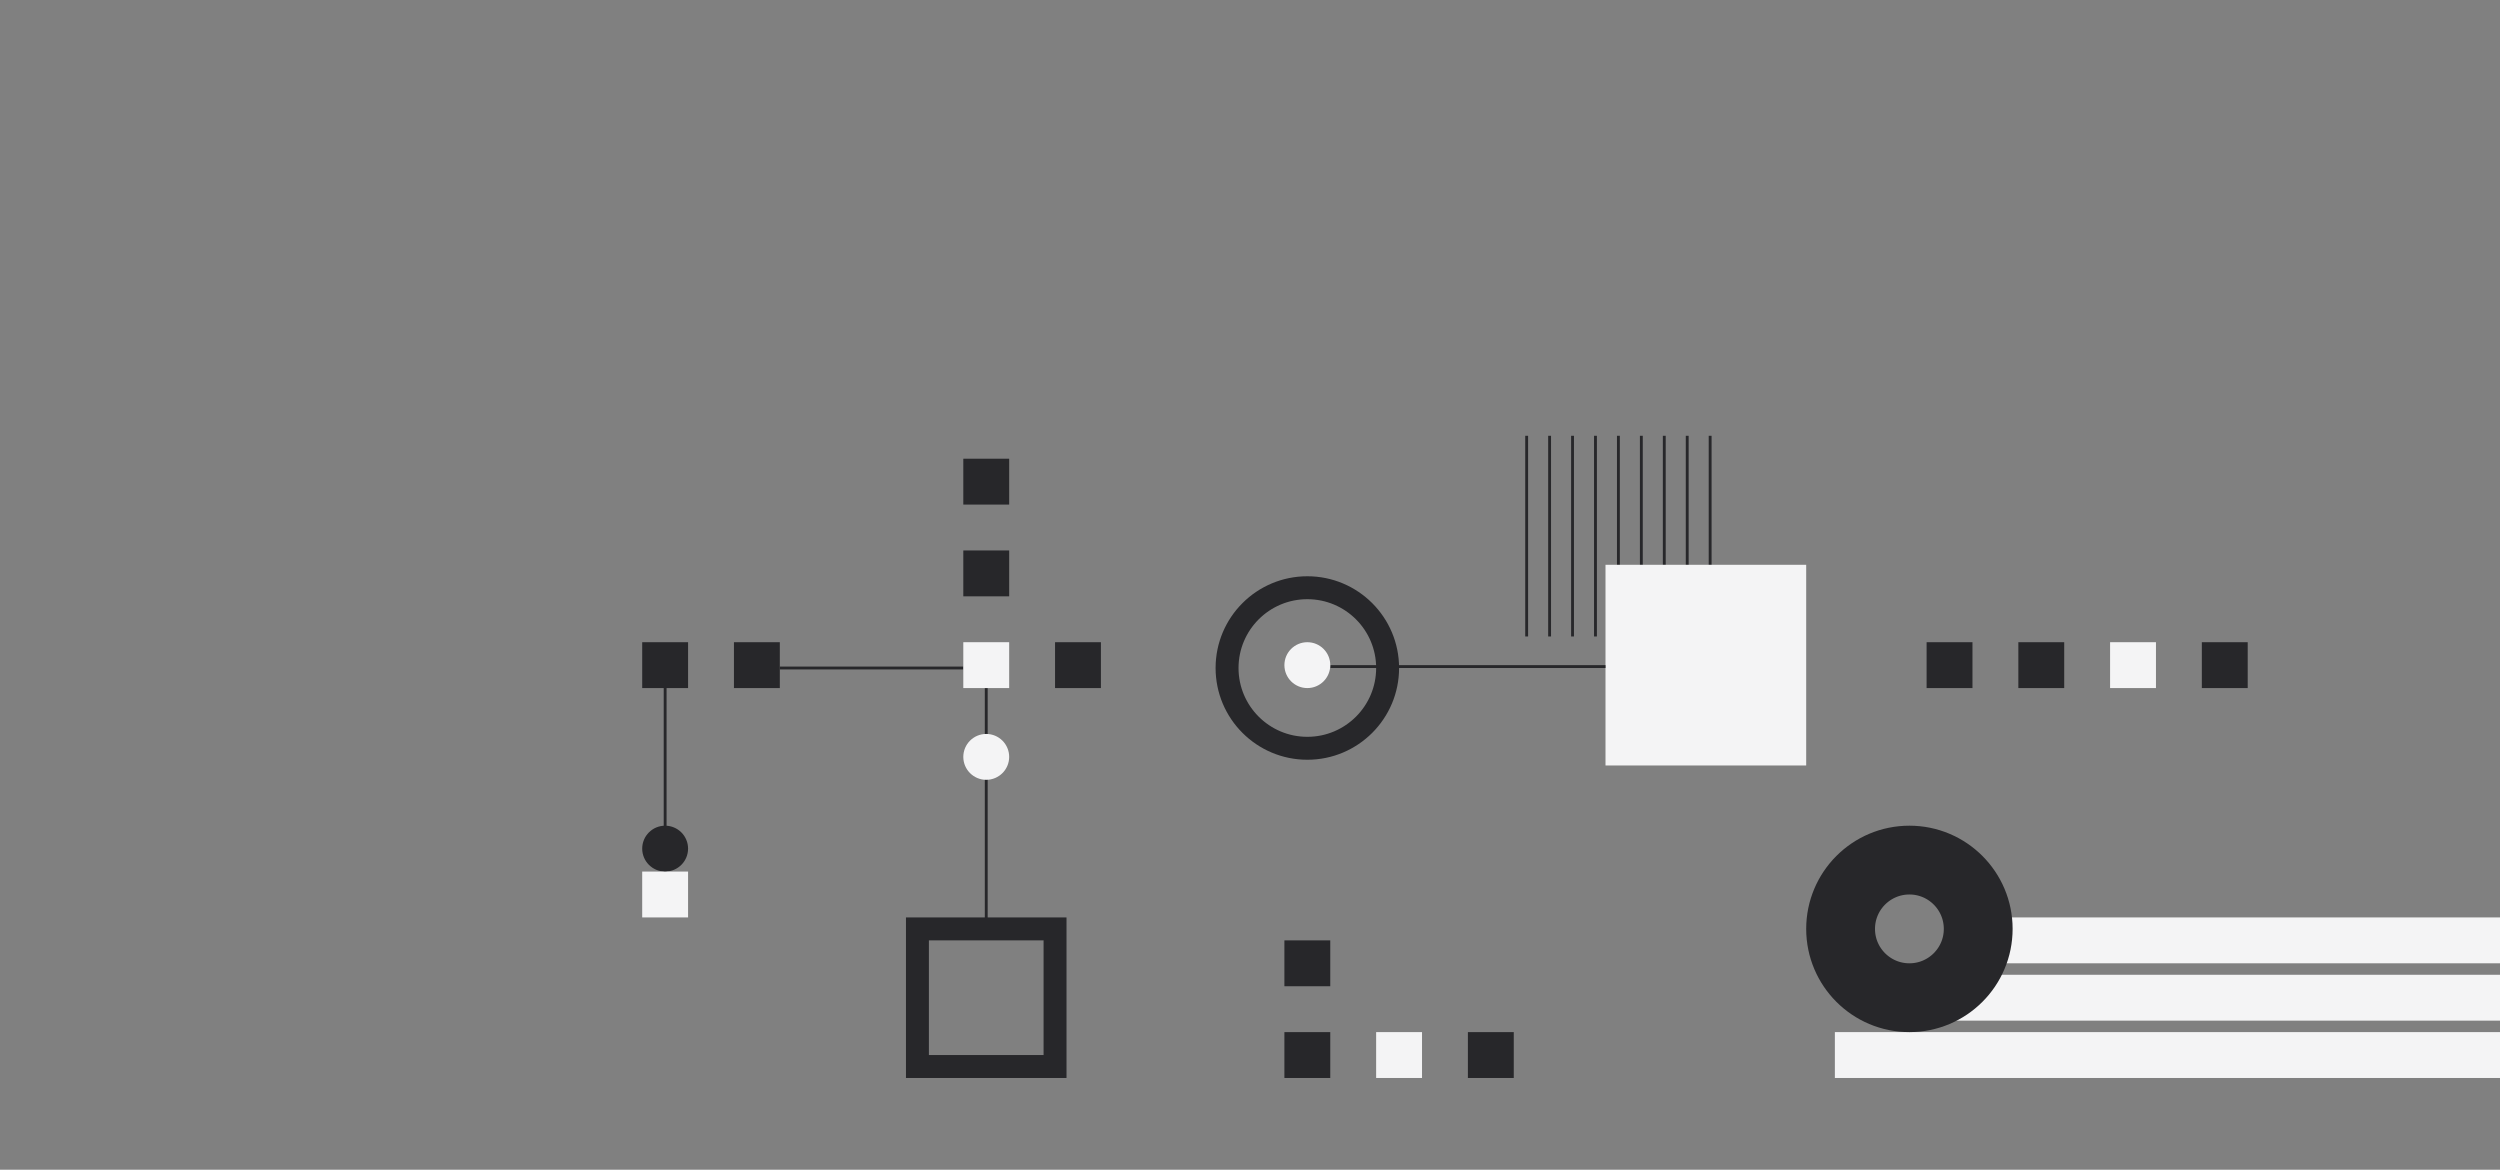 <svg width="872" height="408" viewBox="0 0 872 408" fill="none" xmlns="http://www.w3.org/2000/svg">
<rect x="0" y="0" width="872" height="408" fill="#808080" stroke="none"/>
<line x1="548.5" y1="152" x2="548.5" y2="222" stroke="#27272A"/>
<line x1="540.5" y1="152" x2="540.5" y2="222" stroke="#27272A"/>
<line x1="532.5" y1="152" x2="532.5" y2="222" stroke="#27272A"/>
<line x1="596.5" y1="152" x2="596.5" y2="222" stroke="#27272A"/>
<line x1="588.5" y1="152" x2="588.5" y2="222" stroke="#27272A"/>
<line x1="580.5" y1="152" x2="580.5" y2="222" stroke="#27272A"/>
<line x1="572.5" y1="152" x2="572.5" y2="222" stroke="#27272A"/>
<line x1="564.5" y1="152" x2="564.5" y2="222" stroke="#27272A"/>
<line x1="556.5" y1="152" x2="556.5" y2="222" stroke="#27272A"/>
<path d="M272 233L336 233" stroke="#27272A"/>
<rect x="560" y="197" width="70" height="70" fill="#F4F4F5"/>
<line x1="464" y1="232.5" x2="560" y2="232.5" stroke="#27272A"/>
<path d="M344 321L344 233" stroke="#27272A"/>
<path d="M232 316L232 228" stroke="#27272A"/>
<rect width="192" height="16" transform="matrix(-1 0 0 1 872 320)" fill="#F4F4F5"/>
<rect width="216" height="16" transform="matrix(-1 0 0 1 872 340)" fill="#F4F4F5"/>
<rect width="232" height="16" transform="matrix(-1 0 0 1 872 360)" fill="#F4F4F5"/>
<circle cx="666" cy="324" r="24" stroke="#27272A" stroke-width="24"/>
<circle cx="232" cy="296" r="8" transform="rotate(90 232 296)" fill="#27272A"/>
<circle cx="456" cy="232" r="8" fill="#F4F4F5"/>
<circle cx="344" cy="264" r="8" fill="#F4F4F5"/>
<rect x="448" y="328" width="16" height="16" fill="#27272A"/>
<rect x="448" y="360" width="16" height="16" fill="#27272A"/>
<rect x="480" y="360" width="16" height="16" fill="#F4F4F5"/>
<rect x="512" y="360" width="16" height="16" fill="#27272A"/>
<rect x="672" y="224" width="16" height="16" fill="#27272A"/>
<rect x="704" y="224" width="16" height="16" fill="#27272A"/>
<rect x="768" y="224" width="16" height="16" fill="#27272A"/>
<rect x="736" y="224" width="16" height="16" fill="#F4F4F5"/>
<rect x="336" y="240" width="16" height="16" transform="rotate(-90 336 240)" fill="#F4F4F5"/>
<rect x="368" y="240" width="16" height="16" transform="rotate(-90 368 240)" fill="#27272A"/>
<rect x="224" y="240" width="16" height="16" transform="rotate(-90 224 240)" fill="#27272A"/>
<rect x="256" y="240" width="16" height="16" transform="rotate(-90 256 240)" fill="#27272A"/>
<rect x="224" y="320" width="16" height="16" transform="rotate(-90 224 320)" fill="#F4F4F5"/>
<path d="M336 208L336 192L352 192L352 208L336 208Z" fill="#27272A"/>
<path d="M336 176L336 160L352 160L352 176L336 176Z" fill="#27272A"/>
<circle cx="456" cy="233" r="28" stroke="#27272A" stroke-width="8"/>
<rect x="320" y="324" width="48" height="48" stroke="#27272A" stroke-width="8"/>
</svg>
